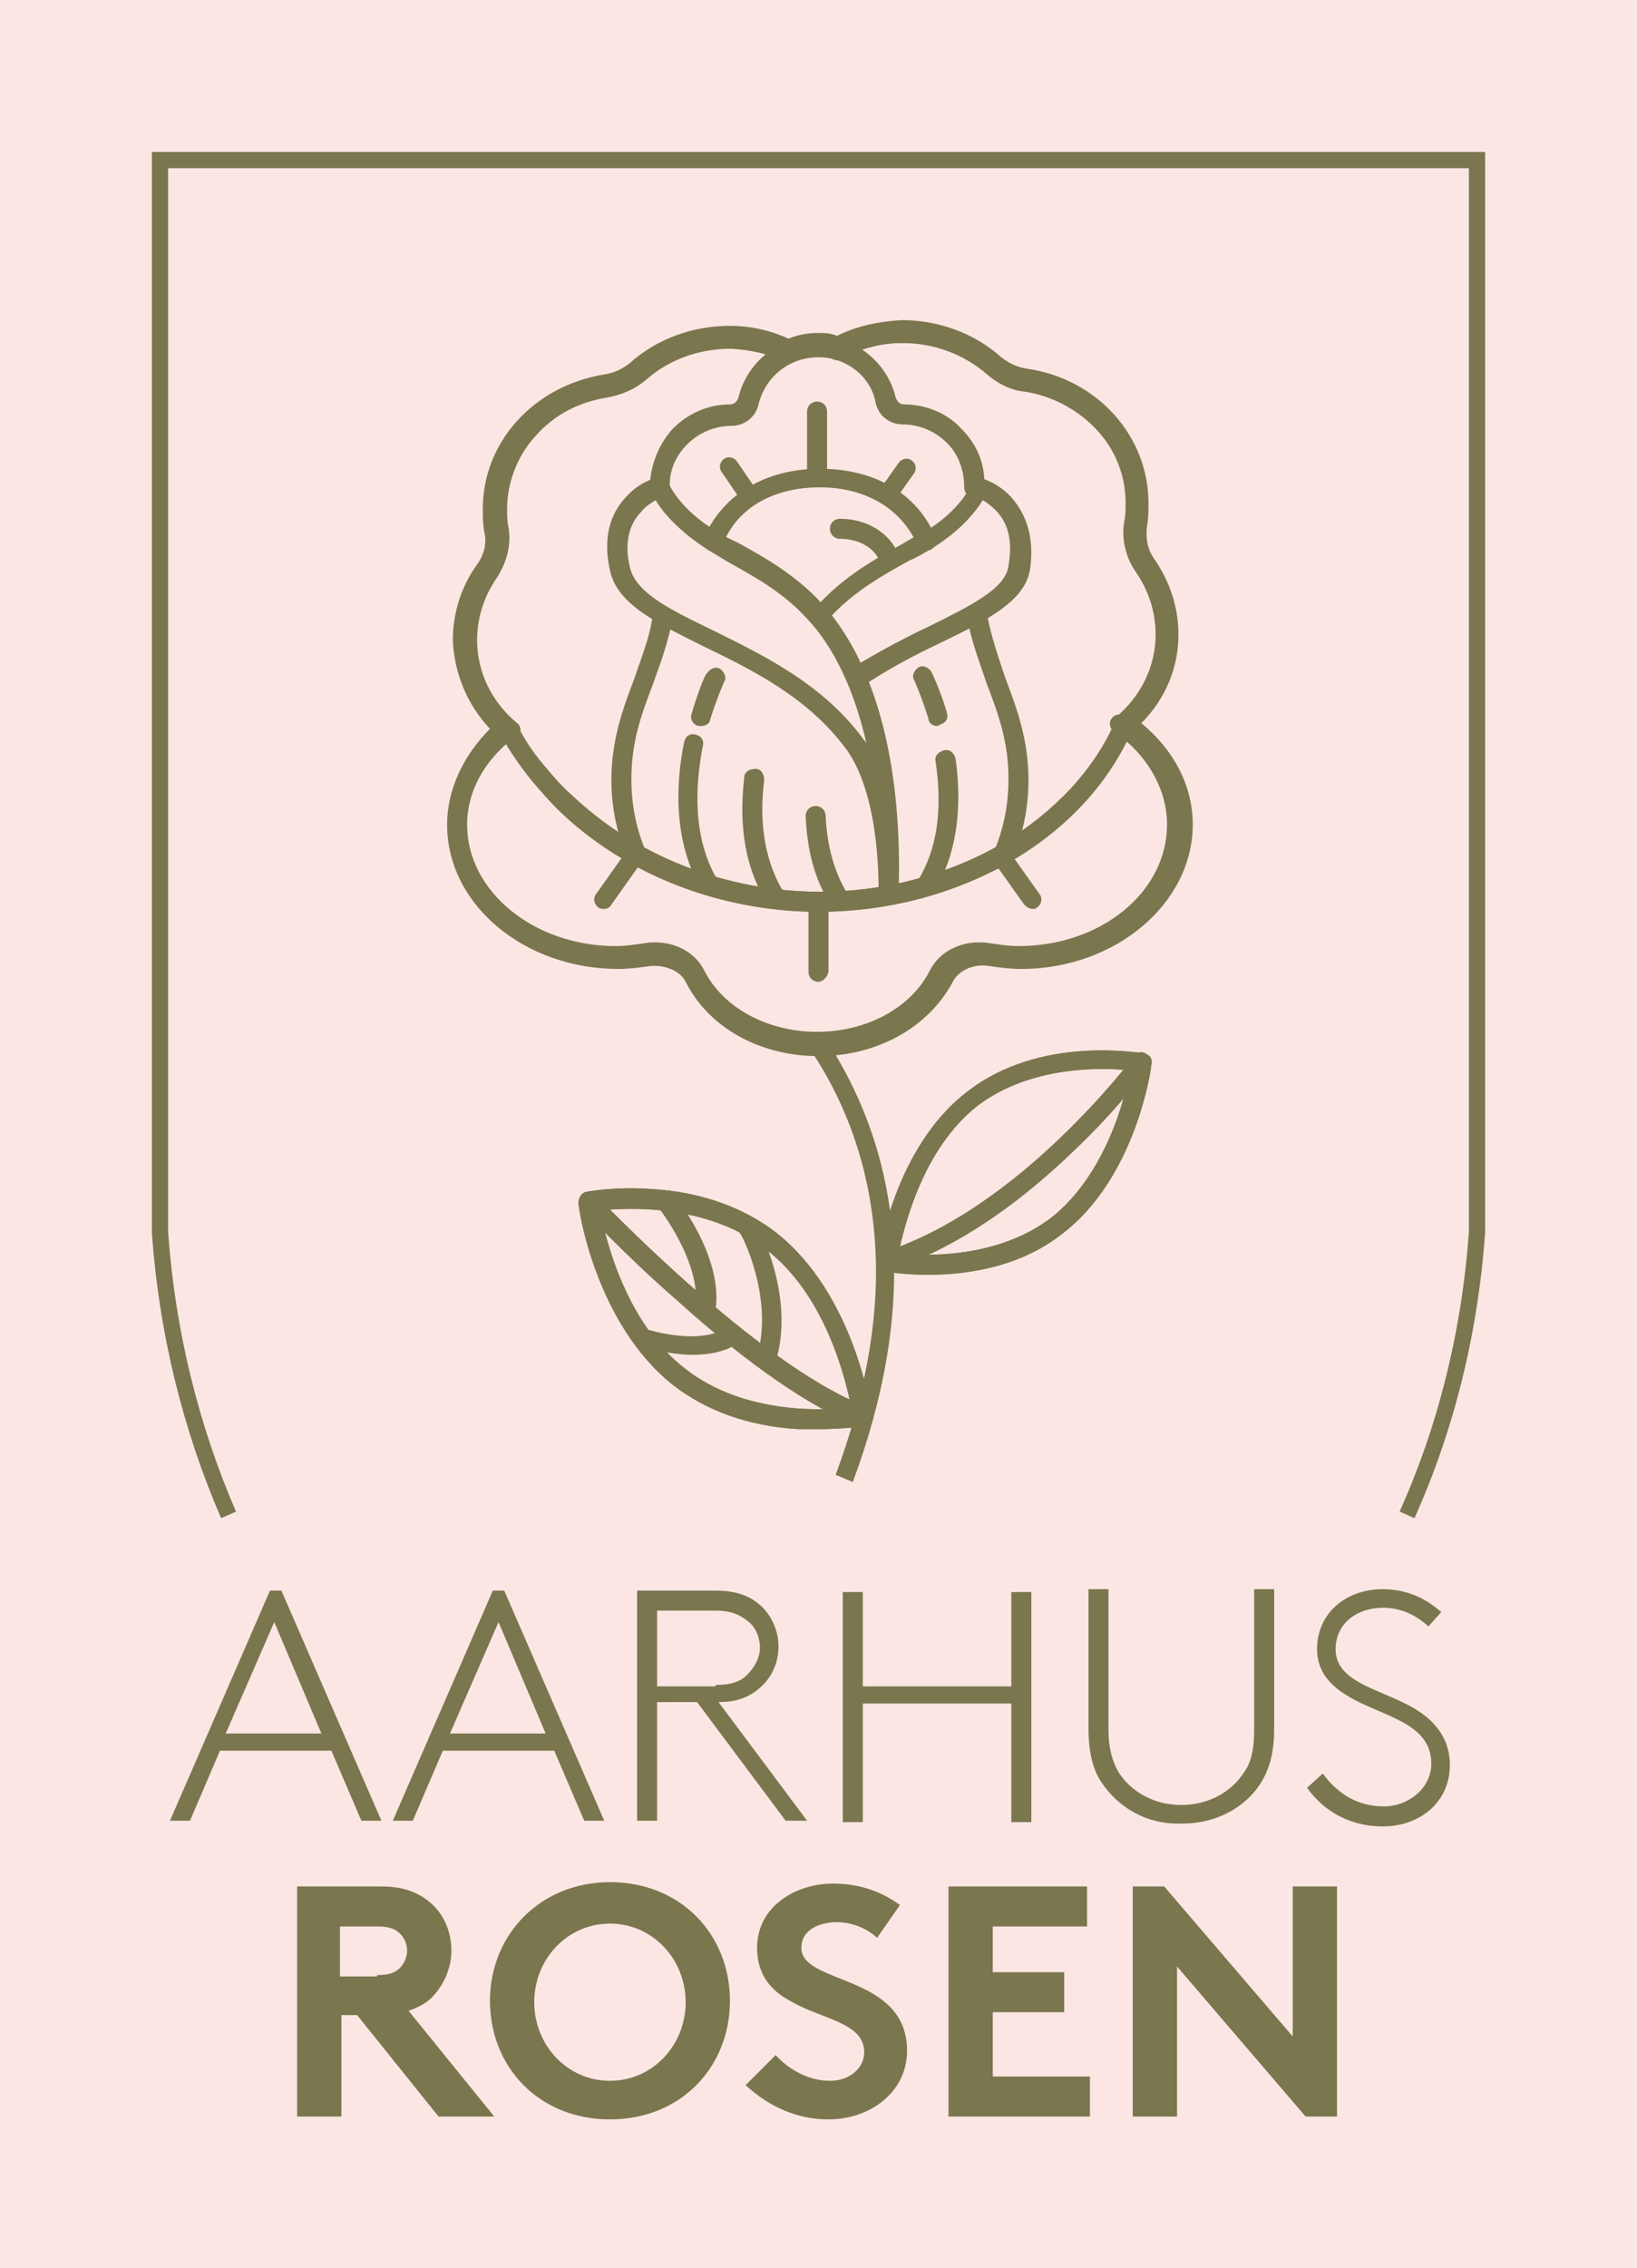 <?xml version="1.0" encoding="utf-8"?>
<!-- Generator: Adobe Illustrator 27.0.0, SVG Export Plug-In . SVG Version: 6.00 Build 0)  -->
<svg version="1.1" id="Layer_1" xmlns="http://www.w3.org/2000/svg" xmlns:xlink="http://www.w3.org/1999/xlink" x="0px" y="0px"
	 viewBox="0 0 114.6 158.7" style="enable-background:new 0 0 114.6 158.7;" xml:space="preserve">
<style type="text/css">
	.st0{fill:#FCE6E3;}
	.st1{clip-path:url(#SVGID_00000080207002753630205760000012356447933574423215_);fill:none;}
	.st2{clip-path:url(#SVGID_00000080207002753630205760000012356447933574423215_);fill:none;stroke:#7A764E;stroke-width:1.138;}
	.st3{clip-path:url(#SVGID_00000080207002753630205760000012356447933574423215_);fill:#7A764E;}
	.st4{fill:#7A764E;}
</style>
<rect class="st0" width="114.6" height="158.7"/>
<g>
	<defs>
		<rect id="SVGID_1_" x="2.6" y="10.6" width="156" height="187.9"/>
	</defs>
	<clipPath id="SVGID_00000144336925376532234250000002610978817081072023_">
		<use xlink:href="#SVGID_1_"  style="overflow:visible;"/>
	</clipPath>
	<path style="clip-path:url(#SVGID_00000144336925376532234250000002610978817081072023_);fill:none;" d="M98.5,106
		c2.7-6,4.4-12.7,4.9-19.8l0,0V11.2H11.2v74.9l0,0.1c0.5,7.1,2.2,13.8,4.8,19.8"/>
	
		<path style="clip-path:url(#SVGID_00000144336925376532234250000002610978817081072023_);fill:none;stroke:#7A764E;stroke-width:1.138;" d="
		M98.5,106c2.7-6,4.4-12.7,4.9-19.8l0,0V11.2H11.2v74.9l0,0.1c0.5,7.1,2.2,13.8,4.8,19.8"/>
	<path style="clip-path:url(#SVGID_00000144336925376532234250000002610978817081072023_);fill:#7A764E;" d="M42,84.7
		c0.4,2,1.8,7.9,6,11.1c4.1,3.2,9.7,2.9,11.6,2.7c-0.4-2-1.8-7.9-6-11.1C49.5,84.2,43.9,84.5,42,84.7 M57.3,100c-0.4,0-0.9,0-1.4,0
		c-3.5-0.2-6.5-1.3-8.8-3.1c-5.4-4.3-6.6-12.3-6.6-12.7c0-0.4,0.2-0.7,0.5-0.8c0.1,0,2-0.4,4.6-0.2c3.5,0.2,6.5,1.3,8.8,3.1
		C59.8,90.6,61,98.7,61,99c0,0.4-0.2,0.7-0.5,0.8C60.4,99.8,59.1,100,57.3,100"/>
	<path style="clip-path:url(#SVGID_00000144336925376532234250000002610978817081072023_);fill:#7A764E;" d="M42,84.7
		c0.4,2,1.8,7.9,6,11.1c4.1,3.2,9.7,2.9,11.6,2.7c-0.4-2-1.8-7.9-6-11.1C49.5,84.2,43.9,84.5,42,84.7 M57.3,100c-0.4,0-0.9,0-1.4,0
		c-3.5-0.2-6.5-1.3-8.8-3.1c-5.4-4.3-6.6-12.3-6.6-12.7c0-0.4,0.2-0.7,0.5-0.8c0.1,0,2-0.4,4.6-0.2c3.5,0.2,6.5,1.3,8.8,3.1
		C59.8,90.6,61,98.7,61,99c0,0.4-0.2,0.7-0.5,0.8C60.4,99.8,59.1,100,57.3,100"/>
	<path style="clip-path:url(#SVGID_00000144336925376532234250000002610978817081072023_);fill:#7A764E;" d="M60.3,99.8
		c-0.1,0-0.2,0-0.2,0c-3.3-1.3-7.6-4.2-12.7-8.8c-3.8-3.3-6.6-6.4-6.7-6.4c-0.3-0.3-0.2-0.7,0-1c0.3-0.3,0.7-0.2,1,0
		c0.1,0.1,11.3,11.9,18.9,14.8c0.3,0.1,0.5,0.5,0.4,0.9C60.9,99.6,60.6,99.8,60.3,99.8"/>
	<path style="clip-path:url(#SVGID_00000144336925376532234250000002610978817081072023_);fill:#7A764E;" d="M49.4,92.3
		C49.3,92.3,49.3,92.3,49.4,92.3c-0.5-0.1-0.7-0.4-0.7-0.8c0.4-3.2-2.6-7-2.6-7c-0.2-0.3-0.2-0.7,0.1-1c0.3-0.2,0.7-0.2,1,0.1
		c0.1,0.2,3.4,4.2,2.9,8C50,92,49.7,92.3,49.4,92.3"/>
	<path style="clip-path:url(#SVGID_00000144336925376532234250000002610978817081072023_);fill:#7A764E;" d="M48.5,94.8
		c-1,0-2.1-0.2-3.6-0.5c-0.4-0.1-0.6-0.5-0.5-0.8c0.1-0.4,0.5-0.6,0.8-0.5c1.4,0.4,3.9,0.9,5.5,0c0.3-0.2,0.7,0,0.9,0.3
		c0.2,0.3,0,0.7-0.3,0.9C50.8,94.5,49.8,94.8,48.5,94.8"/>
	<path style="clip-path:url(#SVGID_00000144336925376532234250000002610978817081072023_);fill:#7A764E;" d="M53.7,95.7
		c-0.1,0-0.1,0-0.2,0c-0.4-0.1-0.6-0.5-0.5-0.8c1.2-4.1-1.1-8.6-1.2-8.6c-0.2-0.3-0.1-0.7,0.3-0.9c0.3-0.2,0.7-0.1,0.9,0.3
		c0.1,0.2,2.7,5,1.3,9.6C54.3,95.5,54,95.7,53.7,95.7"/>
	<path style="clip-path:url(#SVGID_00000144336925376532234250000002610978817081072023_);fill:#7A764E;" d="M62.9,87.7
		c1.8,0.2,6.9,0.4,10.7-2.5c3.8-3,5.2-8.4,5.5-10.3c-1.8-0.2-6.9-0.4-10.7,2.5C64.6,80.4,63.3,85.8,62.9,87.7 M65,89.2
		c-1.7,0-2.8-0.2-3-0.2c-0.4-0.1-0.6-0.4-0.5-0.8c0-0.3,1.1-7.9,6.2-11.8c5.1-4,12.1-2.7,12.4-2.7c0.4,0.1,0.6,0.4,0.5,0.8
		c0,0.3-1.1,7.9-6.2,11.8C71.4,88.7,67.6,89.2,65,89.2"/>
	<path style="clip-path:url(#SVGID_00000144336925376532234250000002610978817081072023_);fill:#7A764E;" d="M62.9,87.7
		c1.8,0.2,6.9,0.4,10.7-2.5c3.8-3,5.2-8.4,5.5-10.3c-1.8-0.2-6.9-0.4-10.7,2.5C64.6,80.4,63.3,85.8,62.9,87.7 M65,89.2
		c-1.7,0-2.8-0.2-3-0.2c-0.4-0.1-0.6-0.4-0.5-0.8c0-0.3,1.1-7.9,6.2-11.8c5.1-4,12.1-2.7,12.4-2.7c0.4,0.1,0.6,0.4,0.5,0.8
		c0,0.3-1.1,7.9-6.2,11.8C71.4,88.7,67.6,89.2,65,89.2"/>
	<path style="clip-path:url(#SVGID_00000144336925376532234250000002610978817081072023_);fill:#7A764E;" d="M62.1,89
		c-0.3,0-0.6-0.2-0.6-0.5c-0.1-0.4,0.1-0.7,0.4-0.9c9.6-3.1,17.4-13.6,17.5-13.7c0.2-0.3,0.6-0.4,0.9-0.1c0.3,0.2,0.4,0.6,0.1,0.9
		c-0.1,0.1-2,2.8-5.3,5.9c-5.4,5.2-10,7.4-12.9,8.3C62.3,89,62.2,89,62.1,89"/>
	<path style="clip-path:url(#SVGID_00000144336925376532234250000002610978817081072023_);fill:#7A764E;" d="M45.9,66.3
		c1.4,0,2.8,0.7,3.3,1.9c1.3,2.7,4.5,4.4,8.1,4.4c3.6,0,6.7-1.7,8.1-4.4c0.7-1.3,2.3-2.1,4-1.8c0.7,0.1,1.3,0.2,2,0.2
		c5.9,0,10.7-3.9,10.7-8.7c0-2.5-1.3-4.9-3.6-6.5c-0.2-0.1-0.3-0.3-0.3-0.5c0-0.2,0.1-0.4,0.2-0.5c1.7-1.5,2.7-3.6,2.7-5.8
		c0-1.6-0.5-3.2-1.4-4.6c-0.7-1-1-2.2-0.8-3.3c0.1-0.4,0.1-0.9,0.1-1.4c0-4-3.1-7.4-7.3-8c-0.9-0.1-1.8-0.5-2.5-1.1
		c-1.7-1.5-3.8-2.3-6.1-2.2c-1.4,0-2.8,0.4-4.1,1C58.8,25,58.6,25,58.5,25c-0.4-0.1-0.8-0.2-1.2-0.2c-0.6,0-1.3,0.1-1.9,0.4
		c-0.2,0.1-0.4,0.1-0.6,0c-1.2-0.6-2.5-0.9-3.8-0.9c-2.3,0-4.5,0.8-6.1,2.2c-0.7,0.6-1.5,1-2.5,1.1c-4.3,0.6-7.3,4-7.3,8
		c0,0.5,0,0.9,0.1,1.4c0.2,1.1-0.1,2.3-0.8,3.3c-1,1.4-1.5,2.9-1.4,4.6c0,2.1,1,4.2,2.6,5.7c0.1,0.1,0.2,0.3,0.2,0.5
		c0,0.2-0.1,0.4-0.2,0.5c-2,1.6-3.1,3.9-3.1,6.1c0,4.8,4.8,8.7,10.7,8.7c0.7,0,1.4-0.1,2-0.2C45.5,66.3,45.7,66.3,45.9,66.3
		 M57.3,73.9c-4.1,0-7.7-2-9.3-5.2c-0.4-0.8-1.5-1.2-2.5-1.1c-0.7,0.1-1.5,0.2-2.2,0.2c-6.6,0-12-4.5-12-10.1c0-2.4,1.1-4.8,3-6.7
		c-1.6-1.7-2.5-3.9-2.6-6.2c0-1.9,0.6-3.8,1.7-5.3c0.5-0.7,0.7-1.5,0.5-2.3c-0.1-0.5-0.1-1.1-0.1-1.6c0-4.7,3.6-8.6,8.5-9.4
		c0.7-0.1,1.3-0.4,1.8-0.8c1.9-1.7,4.4-2.6,7-2.6c1.4,0,2.8,0.3,4.1,0.9c0.7-0.3,1.4-0.4,2.1-0.4c0.4,0,0.8,0,1.3,0.2
		c1.4-0.7,2.9-1,4.5-1.1c2.6,0,5.1,0.9,7,2.6c0.5,0.4,1.1,0.7,1.8,0.8c4.9,0.7,8.5,4.7,8.5,9.4c0,0.5,0,1.1-0.1,1.6
		c-0.1,0.8,0,1.6,0.5,2.3c1.1,1.6,1.7,3.4,1.7,5.3c0,2.3-0.9,4.5-2.6,6.2c2.3,1.9,3.6,4.4,3.6,7.1c0,5.5-5.4,10.1-12,10.1
		c-0.8,0-1.5-0.1-2.2-0.2c-1.1-0.2-2.2,0.3-2.6,1.1C65,71.9,61.4,73.9,57.3,73.9"/>
	<path style="clip-path:url(#SVGID_00000144336925376532234250000002610978817081072023_);fill:#7A764E;" d="M78.5,51.4
		c-0.2,0-0.4-0.1-0.5-0.2c-0.2-0.3-0.2-0.7,0.1-1c1.8-1.5,2.8-3.6,2.8-5.8c0-1.6-0.5-3.1-1.4-4.4c-0.7-1-1-2.3-0.8-3.5
		c0.1-0.4,0.1-0.9,0.1-1.3c0-1.9-0.7-3.7-2-5.1c-1.3-1.4-3.1-2.4-5.1-2.7c-1-0.1-1.9-0.6-2.6-1.2c-1.6-1.4-3.7-2.2-6-2.2
		c-1.5,0-2.9,0.4-4.2,1.1c-0.3,0.2-0.7,0.1-0.9-0.3c-0.2-0.3-0.1-0.7,0.3-0.9c1.5-0.8,3.1-1.2,4.8-1.3c2.6,0,5,0.9,6.9,2.5
		c0.5,0.4,1.2,0.7,1.9,0.9c2.3,0.3,4.4,1.4,5.9,3.1c1.5,1.7,2.4,3.8,2.4,6.1c0,0.5,0,1-0.1,1.6c-0.2,0.8,0,1.7,0.6,2.4
		c1.1,1.5,1.7,3.3,1.7,5.2c0,2.6-1.2,5-3.3,6.8C78.8,51.4,78.7,51.4,78.5,51.4"/>
	<path style="clip-path:url(#SVGID_00000144336925376532234250000002610978817081072023_);fill:#7A764E;" d="M35.6,51.9
		c-0.2,0-0.3-0.1-0.4-0.2c-2.1-1.7-3.2-4.2-3.3-6.8c0-1.9,0.6-3.7,1.7-5.2c0.5-0.7,0.7-1.6,0.6-2.4c-0.1-0.5-0.1-1-0.1-1.6
		c0-2.2,0.9-4.4,2.4-6.1c1.5-1.7,3.6-2.7,5.9-3.1c0.7-0.1,1.4-0.4,1.9-0.9c1.9-1.6,4.3-2.5,6.9-2.5c1.5,0,3,0.4,4.3,1
		c0.3,0.2,0.5,0.6,0.3,0.9c-0.2,0.3-0.6,0.5-0.9,0.3c-1.2-0.6-2.4-0.8-3.7-0.9c-2.2,0-4.3,0.7-6,2.2c-0.7,0.6-1.6,1-2.6,1.2
		c-2,0.3-3.8,1.2-5.1,2.7c-1.3,1.4-2,3.3-2,5.1c0,0.4,0,0.9,0.1,1.3c0.2,1.2-0.1,2.4-0.8,3.5c-0.9,1.3-1.4,2.8-1.4,4.4
		c0,2.2,1,4.3,2.8,5.8c0.3,0.2,0.3,0.7,0.1,1C36,51.8,35.8,51.9,35.6,51.9"/>
	<path style="clip-path:url(#SVGID_00000144336925376532234250000002610978817081072023_);fill:#7A764E;" d="M46.2,34.8
		c-0.4,0-0.7-0.3-0.7-0.7c0-1.5,0.6-3,1.6-4.1c1.1-1.1,2.5-1.7,4-1.7h0h0c0.3,0,0.5-0.2,0.6-0.5c0.6-2.5,2.9-4.3,5.5-4.3
		c2.6,0,4.9,1.8,5.5,4.3c0.1,0.3,0.3,0.5,0.6,0.5c0,0,0,0,0,0h0c1.5,0,3,0.6,4,1.7c1.1,1.1,1.7,2.5,1.6,4.1c0,0.4-0.3,0.7-0.7,0.7
		c-0.4,0-0.7-0.3-0.7-0.7c0-1.2-0.4-2.3-1.2-3.1c-0.8-0.8-1.9-1.3-3.1-1.3h0h0c-0.9,0-1.7-0.6-1.9-1.5C61,26.4,59.3,25,57.3,25
		c-2,0-3.7,1.3-4.2,3.3c-0.2,0.9-1,1.5-1.9,1.5h0h0c-1.2,0-2.3,0.5-3.1,1.3s-1.3,1.9-1.2,3.1C46.9,34.5,46.6,34.8,46.2,34.8
		C46.2,34.8,46.2,34.8,46.2,34.8"/>
	<path style="clip-path:url(#SVGID_00000144336925376532234250000002610978817081072023_);fill:#7A764E;" d="M64.8,38.5
		c-0.3,0-0.5-0.2-0.6-0.4c-1.1-2.5-3.6-4-6.8-4s-5.8,1.4-6.8,4c-0.1,0.3-0.5,0.5-0.9,0.4c-0.3-0.1-0.5-0.5-0.4-0.9
		c1.3-3,4.3-4.8,8.1-4.8s6.8,1.7,8.1,4.8c0.1,0.3,0,0.7-0.4,0.9C65,38.5,64.9,38.5,64.8,38.5"/>
	<path style="clip-path:url(#SVGID_00000144336925376532234250000002610978817081072023_);fill:#7A764E;" d="M62.2,39.7
		c-0.3,0-0.5-0.2-0.6-0.4c-0.4-1-1.5-1.6-2.8-1.6c-0.4,0-0.7-0.3-0.7-0.7c0-0.4,0.3-0.7,0.7-0.7c1.9,0,3.5,1,4.1,2.5
		c0.1,0.3,0,0.7-0.4,0.9C62.4,39.6,62.3,39.7,62.2,39.7"/>
	<path style="clip-path:url(#SVGID_00000144336925376532234250000002610978817081072023_);fill:#7A764E;" d="M57.2,34.1
		c-0.4,0-0.7-0.3-0.7-0.7v-4.6c0-0.4,0.3-0.7,0.7-0.7c0.4,0,0.7,0.3,0.7,0.7v4.6C57.9,33.8,57.6,34.1,57.2,34.1"/>
	<path style="clip-path:url(#SVGID_00000144336925376532234250000002610978817081072023_);fill:#7A764E;" d="M52.4,35.2
		c-0.2,0-0.4-0.1-0.6-0.3l-1.3-1.9c-0.2-0.3-0.1-0.7,0.2-0.9c0.3-0.2,0.7-0.1,0.9,0.2l1.3,1.9c0.2,0.3,0.1,0.7-0.2,0.9
		C52.7,35.2,52.6,35.2,52.4,35.2"/>
	<path style="clip-path:url(#SVGID_00000144336925376532234250000002610978817081072023_);fill:#7A764E;" d="M62.3,35.1
		c-0.1,0-0.3,0-0.4-0.1c-0.3-0.2-0.4-0.6-0.2-0.9l1.2-1.7c0.2-0.3,0.6-0.4,0.9-0.2c0.3,0.2,0.4,0.6,0.2,0.9l-1.2,1.7
		C62.7,35,62.5,35.1,62.3,35.1"/>
	<path style="clip-path:url(#SVGID_00000144336925376532234250000002610978817081072023_);fill:#7A764E;" d="M57.3,63.8
		c-4.6,0-9.2-1.2-13.1-3.4c-0.1-0.1-0.2-0.2-0.3-0.3c-0.7-1.8-1.1-3.6-1.1-5.5c0-2.8,0.8-5,1.6-7.1c0.5-1.5,1.1-2.9,1.3-4.5
		c0.1-0.4,0.4-0.6,0.8-0.6c0.4,0.1,0.6,0.4,0.6,0.8c-0.3,1.7-0.9,3.3-1.4,4.7c-0.8,2.1-1.5,4-1.5,6.6c0,1.7,0.3,3.3,0.9,4.8
		c3.7,2,8,3.1,12.3,3.1c4.4,0,8.6-1.1,12.3-3.1c0.6-1.5,0.9-3.1,0.9-4.8c0-2.6-0.7-4.5-1.5-6.6c-0.5-1.5-1.1-3-1.4-4.7
		c-0.1-0.4,0.2-0.7,0.6-0.8c0.4-0.1,0.7,0.2,0.8,0.6c0.3,1.6,0.8,3,1.3,4.5c0.8,2.1,1.6,4.3,1.6,7.1c0,1.9-0.4,3.8-1.1,5.5
		c-0.1,0.1-0.2,0.3-0.3,0.3C66.5,62.6,62,63.8,57.3,63.8"/>
	<path style="clip-path:url(#SVGID_00000144336925376532234250000002610978817081072023_);fill:#7A764E;" d="M46.2,34.1 M46.2,34.1
		 M45.9,35c-0.3,0.2-0.7,0.4-1,0.8c-0.9,0.9-1.2,2.3-0.8,3.9c0.4,1.8,2.9,3,5.8,4.4c3.4,1.7,7.7,3.7,10.6,7.7
		c0.1,0.1,0.2,0.2,0.2,0.4c-0.7-3.1-1.9-6.4-4.1-8.8c-1.7-1.9-3.7-3-5.5-4c-0.5-0.3-1-0.6-1.5-0.9C47.4,37.1,46.3,35.7,45.9,35
		 M62.2,63.2C62.1,63.2,62.1,63.2,62.2,63.2c-0.4,0-0.7-0.3-0.7-0.7c0-0.1,0.2-6.6-2.2-10c-2.7-3.7-6.6-5.6-10.1-7.3
		c-3.2-1.6-6-2.9-6.5-5.3c-0.6-2.7,0.3-4.3,1.2-5.2c0.9-1,2.1-1.3,2.1-1.3c0.3-0.1,0.7,0.1,0.8,0.4c0,0,0.7,1.8,3.4,3.4
		c0.4,0.3,0.9,0.5,1.5,0.8c1.8,1,4,2.2,5.9,4.3c2.6,2.9,4.3,7.2,5,12.7c0.5,4.1,0.3,7.4,0.3,7.5C62.8,62.9,62.5,63.2,62.2,63.2"/>
	<path style="clip-path:url(#SVGID_00000144336925376532234250000002610978817081072023_);fill:#7A764E;" d="M58.2,43.1
		c0.7,1,1.4,2.1,2,3.3c1.7-1,3.4-1.9,4.9-2.6c2.8-1.4,5.3-2.6,5.5-4.2c0.3-1.7,0-3-0.9-3.9c-0.3-0.3-0.7-0.6-0.9-0.7
		c-0.5,0.8-1.5,2.1-3.6,3.4c-0.5,0.3-1,0.6-1.5,0.8C61.9,40.2,59.9,41.3,58.2,43.1 M59.9,48.1c-0.1,0-0.1,0-0.2,0
		c-0.2-0.1-0.3-0.2-0.4-0.4c-0.7-1.6-1.5-3-2.4-4.1c-0.2-0.3-0.2-0.6,0-0.9c0.1-0.1,0.2-0.2,0.3-0.3c1.9-2.1,4.1-3.3,5.9-4.3
		c0.5-0.3,1-0.6,1.5-0.8c2.7-1.6,3.4-3.4,3.4-3.4c0.1-0.3,0.5-0.5,0.8-0.4c0,0,1.1,0.3,2,1.3c0.8,0.9,1.7,2.5,1.3,5.1
		c-0.4,2.2-3,3.5-6.3,5.1c-1.7,0.8-3.6,1.8-5.4,3C60.1,48.1,60,48.1,59.9,48.1"/>
	<path style="clip-path:url(#SVGID_00000144336925376532234250000002610978817081072023_);fill:#7A764E;" d="M57.3,73.7
		c-4,0-7.6-2-9.1-5.1c-0.4-0.9-1.6-1.4-2.8-1.2c-0.7,0.1-1.5,0.2-2.2,0.2c-6.5,0-11.8-4.4-11.8-9.8c0-2.7,1.4-5.4,3.8-7.2
		c0.3-0.2,0.7-0.2,0.9,0.1c0.2,0.3,0.2,0.7-0.1,0.9c-2.1,1.6-3.3,3.8-3.3,6.1c0,4.7,4.7,8.5,10.4,8.5c0.7,0,1.3-0.1,2-0.2
		c1.8-0.3,3.5,0.5,4.2,1.9c1.3,2.6,4.4,4.3,7.9,4.3c3.5,0,6.6-1.7,7.9-4.3c0.7-1.4,2.4-2.2,4.2-1.9c0.7,0.1,1.3,0.2,2,0.2
		c5.8,0,10.4-3.8,10.4-8.5c0-2.5-1.4-4.9-3.7-6.5c-0.3-0.2-0.4-0.6-0.2-0.9c0.2-0.3,0.6-0.4,0.9-0.2c2.7,1.9,4.3,4.7,4.3,7.6
		c0,5.4-5.3,9.8-11.8,9.8c-0.7,0-1.5-0.1-2.2-0.2c-1.2-0.2-2.3,0.3-2.8,1.2C64.9,71.7,61.3,73.7,57.3,73.7"/>
	<path style="clip-path:url(#SVGID_00000144336925376532234250000002610978817081072023_);fill:#7A764E;" d="M57.3,63.8
		c-6.9,0-13.6-2.6-18.3-7.2c-0.6-0.6-1.2-1.3-1.8-2c-0.8-1-1.5-2-2.1-3.1c-0.2-0.3-0.1-0.7,0.3-0.9c0.3-0.2,0.7-0.1,0.9,0.3
		c0.5,1,1.2,2,2,2.9c0.5,0.6,1.1,1.3,1.7,1.8c4.5,4.3,10.8,6.8,17.4,6.8c4.6,0,9-1.2,12.8-3.4c3.6-2.2,6.4-5.1,7.9-8.6
		c0.1-0.3,0.5-0.5,0.9-0.3c0.3,0.1,0.5,0.5,0.3,0.9c-1.6,3.7-4.5,6.9-8.4,9.2C66.8,62.6,62.1,63.8,57.3,63.8"/>
	<path style="clip-path:url(#SVGID_00000144336925376532234250000002610978817081072023_);fill:#7A764E;" d="M57.3,68.7
		c-0.4,0-0.7-0.3-0.7-0.7v-4.9c0-0.4,0.3-0.7,0.7-0.7c0.4,0,0.7,0.3,0.7,0.7V68C57.9,68.4,57.6,68.7,57.3,68.7"/>
	<path style="clip-path:url(#SVGID_00000144336925376532234250000002610978817081072023_);fill:#7A764E;" d="M42.3,63.6
		c-0.1,0-0.3,0-0.4-0.1c-0.3-0.2-0.4-0.6-0.2-0.9l2.2-3.1c0.2-0.3,0.6-0.4,0.9-0.2c0.3,0.2,0.4,0.6,0.2,0.9l-2.2,3.1
		C42.7,63.5,42.5,63.6,42.3,63.6"/>
	<path style="clip-path:url(#SVGID_00000144336925376532234250000002610978817081072023_);fill:#7A764E;" d="M72.3,63.6
		c-0.2,0-0.4-0.1-0.6-0.3l-2.2-3.1c-0.2-0.3-0.1-0.7,0.2-0.9c0.3-0.2,0.7-0.1,0.9,0.2l2.2,3.1c0.2,0.3,0.1,0.7-0.2,0.9
		C72.5,63.6,72.4,63.6,72.3,63.6"/>
	<path style="clip-path:url(#SVGID_00000144336925376532234250000002610978817081072023_);fill:#7A764E;" d="M54.3,63.5
		c-0.2,0-0.4-0.1-0.6-0.3c-1.5-2.4-2-5.3-1.6-8.8c0-0.4,0.4-0.6,0.8-0.6c0.4,0,0.6,0.4,0.6,0.8c-0.4,3.1,0.1,5.8,1.4,7.9
		c0.2,0.3,0.1,0.7-0.2,0.9C54.5,63.5,54.4,63.5,54.3,63.5"/>
	<path style="clip-path:url(#SVGID_00000144336925376532234250000002610978817081072023_);fill:#7A764E;" d="M58.7,63.5
		c-0.2,0-0.4-0.1-0.6-0.3c-1.1-1.7-1.6-3.8-1.7-6.1c0-0.4,0.3-0.7,0.7-0.7c0.4,0,0.7,0.3,0.7,0.7c0.1,2.1,0.6,3.9,1.5,5.4
		c0.2,0.3,0.1,0.7-0.2,0.9C59,63.5,58.9,63.5,58.7,63.5"/>
	<path style="clip-path:url(#SVGID_00000144336925376532234250000002610978817081072023_);fill:#7A764E;" d="M49.8,62.7
		c-0.2,0-0.4-0.1-0.6-0.3c-2.1-3.4-1.9-7.6-1.3-10.5c0.1-0.4,0.4-0.6,0.8-0.5c0.4,0.1,0.6,0.4,0.5,0.8c-0.5,2.6-0.8,6.4,1.1,9.5
		c0.2,0.3,0.1,0.7-0.2,0.9C50.1,62.7,49.9,62.7,49.8,62.7"/>
	<path style="clip-path:url(#SVGID_00000144336925376532234250000002610978817081072023_);fill:#7A764E;" d="M49.1,50.8
		c-0.1,0-0.1,0-0.2,0c-0.4-0.1-0.6-0.5-0.5-0.8c0.5-1.7,1-2.9,1.1-2.9c0.2-0.3,0.6-0.5,0.9-0.3c0.3,0.2,0.5,0.6,0.3,0.9
		c0,0-0.5,1.1-1,2.7C49.7,50.6,49.4,50.8,49.1,50.8"/>
	<path style="clip-path:url(#SVGID_00000144336925376532234250000002610978817081072023_);fill:#7A764E;" d="M64.8,62.7
		c-0.1,0-0.2,0-0.4-0.1c-0.3-0.2-0.4-0.6-0.2-0.9c1.4-2.2,1.8-5,1.3-8.4c-0.1-0.4,0.2-0.7,0.6-0.8c0.4-0.1,0.7,0.2,0.8,0.6
		c0.5,3.7,0,6.8-1.5,9.3C65.3,62.6,65.1,62.7,64.8,62.7"/>
	<path style="clip-path:url(#SVGID_00000144336925376532234250000002610978817081072023_);fill:#7A764E;" d="M65.6,50.8
		c-0.3,0-0.6-0.2-0.6-0.5c-0.5-1.6-1-2.7-1-2.7c-0.2-0.3,0-0.7,0.3-0.9c0.3-0.2,0.7,0,0.9,0.3c0,0,0.6,1.2,1.1,2.9
		c0.1,0.4-0.1,0.7-0.5,0.8C65.7,50.8,65.6,50.8,65.6,50.8"/>
	<path style="clip-path:url(#SVGID_00000144336925376532234250000002610978817081072023_);fill:#7A764E;" d="M58.5,103.2
		c2-5.4,3-10.6,2.8-15.4c-0.2-5.2-1.7-10.1-4.6-14.4c-0.2-0.3-0.1-0.7,0.2-0.9c0.3-0.2,0.7-0.1,0.9,0.2c5.7,8.7,6.3,19.2,1.9,31"/>
</g>
<g>
	<path class="st4" d="M19.7,111.3l7,16.1h-1.4l-2.1-4.9h-7.8l-2.1,4.9h-1.4l7-16.1H19.7z M15.8,121.3h6.7l-3.3-7.8L15.8,121.3z"/>
	<path class="st4" d="M35.3,111.3l7,16.1h-1.4l-2.1-4.9H31l-2.1,4.9h-1.4l7-16.1H35.3z M31.5,121.3h6.7l-3.3-7.8L31.5,121.3z"/>
	<path class="st4" d="M55,127.4l-6.2-8.3H46v8.3h-1.4v-16.1h5.5c1.5,0,2.4,0.4,3.1,1c0.8,0.7,1.3,1.8,1.3,2.9c0,1.2-0.5,2.2-1.3,2.9
		c-0.7,0.6-1.5,1-2.9,1l6.2,8.3H55z M50.1,117.9c1.2,0,1.8-0.3,2.2-0.7c0.5-0.5,0.9-1.2,0.9-1.9s-0.3-1.5-0.9-1.9
		c-0.5-0.4-1.1-0.7-2.2-0.7H46v5.3H50.1z"/>
	<path class="st4" d="M70.8,119.2H60.4v8.3H59v-16.1h1.4v6.6h10.4v-6.6h1.4v16.1h-1.4V119.2z"/>
	<path class="st4" d="M77.1,124.7c-0.6-0.9-0.9-2.1-0.9-3.8v-9.7h1.4v9.8c0,1.4,0.3,2.3,0.7,3c0.9,1.4,2.5,2.3,4.4,2.3
		s3.5-0.9,4.4-2.3c0.5-0.7,0.7-1.6,0.7-3v-9.8h1.4v9.7c0,1.7-0.3,2.8-0.9,3.8c-1.1,1.8-3.2,2.9-5.5,2.9
		C80.3,127.7,78.3,126.5,77.1,124.7z"/>
	<path class="st4" d="M92.6,124.1c0.9,1.2,2.2,2.3,4.3,2.3c1.6,0,3.3-1.2,3.3-3c0-2.9-3.5-3.3-5.8-4.7c-1.2-0.7-2.2-1.7-2.2-3.3
		c0-2.5,2-4.2,4.6-4.2c2.1,0,3.4,1,4.1,1.6l-0.9,1c-0.9-0.8-1.9-1.3-3.2-1.3c-1.8,0-3.3,1.1-3.3,2.9c0,2.4,3.3,2.8,5.6,4.2
		c1.3,0.8,2.4,2,2.4,3.9c0,2.6-2.1,4.3-4.7,4.3c-2.1,0-4-0.9-5.3-2.7L92.6,124.1z"/>
</g>
<g>
	<path class="st4" d="M23.9,141v7.1h-3.1V132h5.9c1.7,0,2.7,0.5,3.5,1.2c0.9,0.8,1.4,2,1.4,3.3s-0.6,2.5-1.4,3.3
		c-0.4,0.4-1,0.7-1.6,0.9l6,7.4h-3.9L25,141H23.9z M26.4,138.2c0.9,0,1.3-0.2,1.6-0.5c0.3-0.3,0.5-0.8,0.5-1.2
		c0-0.5-0.2-0.9-0.5-1.2c-0.3-0.3-0.7-0.5-1.6-0.5h-2.6v3.5H26.4z"/>
	<path class="st4" d="M42.7,131.7c5,0,8.4,3.7,8.4,8.3c0,4.6-3.4,8.3-8.4,8.3c-5,0-8.4-3.7-8.4-8.3
		C34.3,135.4,37.8,131.7,42.7,131.7z M42.7,145.6c3,0,5.3-2.5,5.3-5.5c0-3-2.3-5.5-5.3-5.5c-3,0-5.3,2.5-5.3,5.5
		C37.4,143.1,39.7,145.6,42.7,145.6z"/>
	<path class="st4" d="M54.3,143.8c0.9,1,2.3,1.8,3.8,1.8c1.4,0,2.4-0.9,2.4-2c0-2.1-3-2.3-5.2-3.6c-1.3-0.7-2.3-1.8-2.3-3.7
		c0-2.9,2.7-4.5,5.3-4.5c1.6,0,3.2,0.4,4.7,1.5l-1.6,2.3c-0.6-0.6-1.7-1.1-2.8-1.1c-1.2,0-2.5,0.5-2.5,1.8c0,2.6,7.4,1.8,7.4,7.2
		c0,2.9-2.6,4.8-5.5,4.8c-2.2,0-4.2-0.9-5.8-2.4L54.3,143.8z"/>
	<path class="st4" d="M69.5,134.7v3.3h5v2.8h-5v4.5h6.8v2.8h-9.9V132h9.7v2.8H69.5z"/>
	<path class="st4" d="M79.3,132h2.2l9,10.5V132h3.1v16.1h-2.2l-9-10.5v10.5h-3.1V132z"/>
</g>
</svg>
